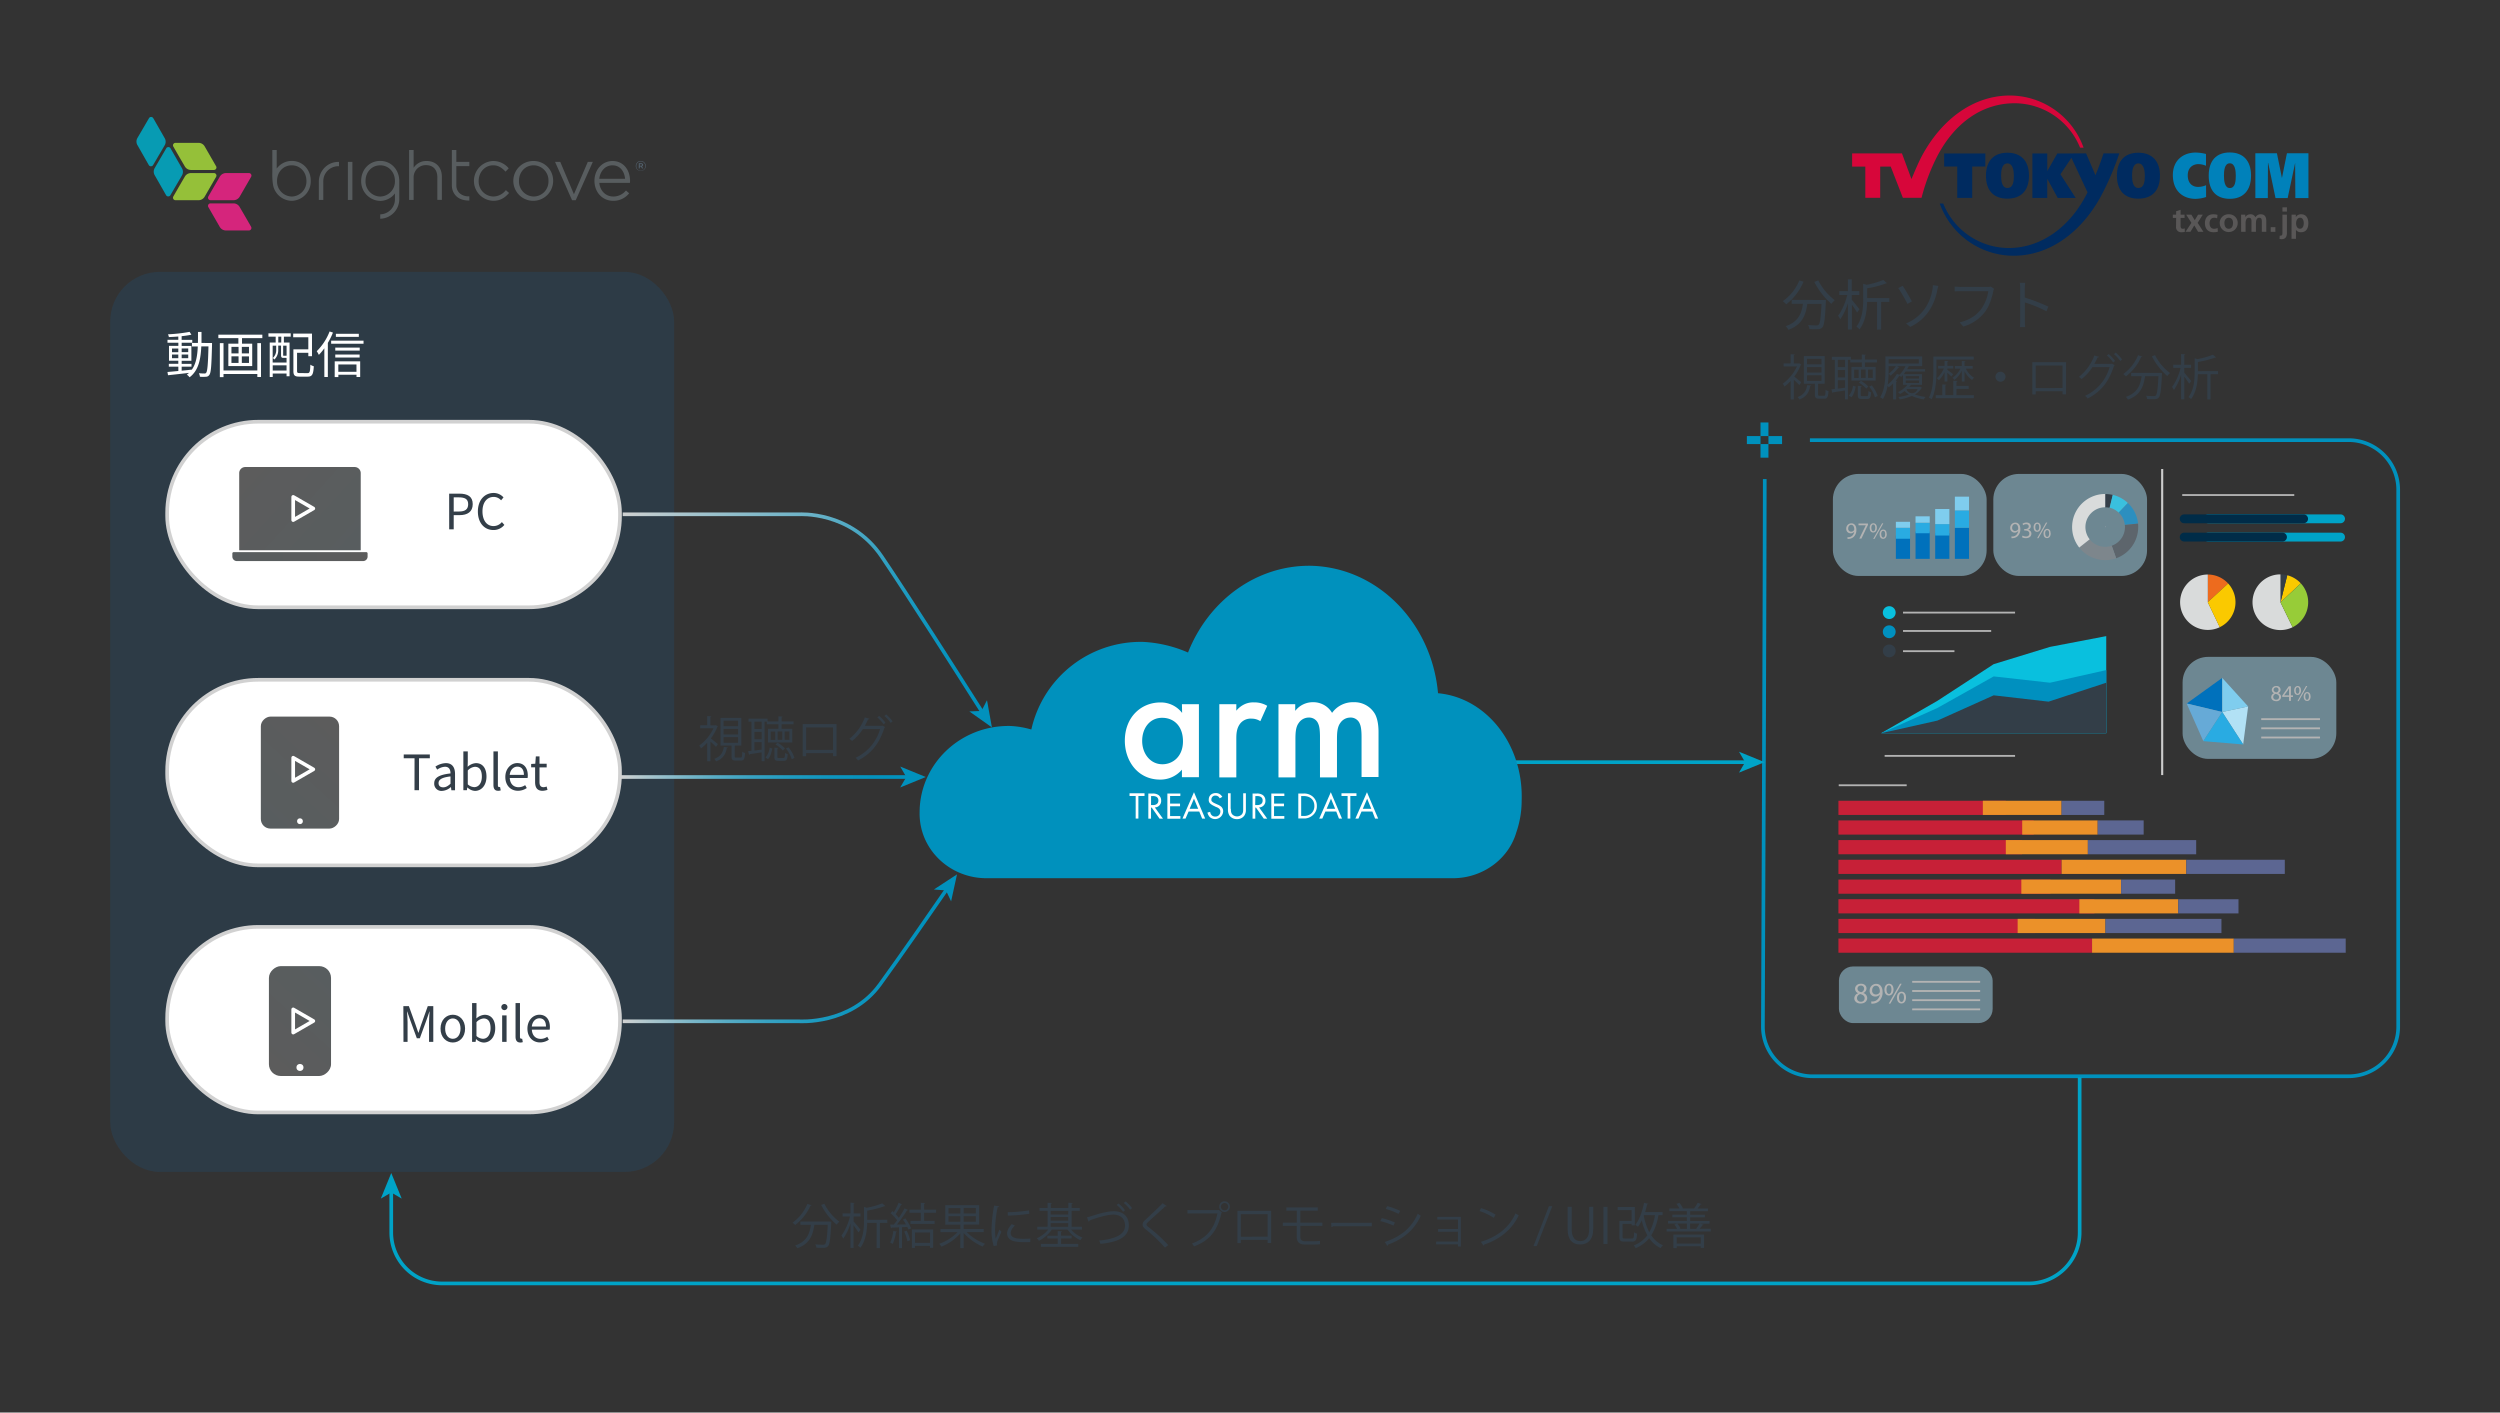 <?xml version="1.0" encoding="UTF-8"?>
<svg xmlns="http://www.w3.org/2000/svg" xmlns:xlink="http://www.w3.org/1999/xlink" id="レイヤー_1" data-name="レイヤー 1" viewBox="0 0 1361 769">
  <rect x="0" y="0" width="1361" height="769" fill="#333333" stroke="none"/>
  <defs>
    <style>.cls-1{fill:#2d3b46;}.cls-2,.cls-37{fill:#fff;}.cls-2{stroke:#d1d1d1;}.cls-2,.cls-40{stroke-linecap:round;stroke-linejoin:round;}.cls-2,.cls-3,.cls-40,.cls-41,.cls-43,.cls-45,.cls-47{stroke-width:2px;}.cls-3,.cls-40,.cls-41,.cls-43,.cls-45,.cls-47,.cls-48{fill:none;}.cls-3{stroke:#0091bd;stroke-miterlimit:8;}.cls-4{fill:#0091bd;fill-rule:evenodd;}.cls-5{fill:#333e48;}.cls-6{fill:#95c039;}.cls-7{fill:#d5257c;}.cls-8{fill:#079bb3;}.cls-9{fill:#585d5f;}.cls-10{fill:#53616e;}.cls-11{fill:#ccc;}.cls-12{fill:#a9ddf3;opacity:0.5;}.cls-13{fill:#0071bc;}.cls-14{fill:#29abe2;}.cls-15{fill:#7fcdee;}.cls-16{fill:#c72037;}.cls-17{fill:#eb9129;}.cls-18{fill:#5c6692;}.cls-19{fill:#09c0de;}.cls-20{fill:#0090bf;}.cls-21{fill:#b2e1f5;}.cls-22{fill:#66aad7;}.cls-23{fill:#b3b3b3;}.cls-24{fill:#00a3c7;}.cls-25{fill:#002c48;}.cls-26{fill:#fac900;}.cls-27{fill:#343e48;}.cls-28{fill:#d9dbdb;}.cls-29{fill:#97cc38;}.cls-30{fill:#ed6b1e;}.cls-31{fill:#3ac0de;}.cls-32{fill:#2c8fbf;}.cls-33{fill:#5d656c;}.cls-34{fill:#7d868c;}.cls-35{fill:url(#名称未設定グラデーション_9);}.cls-36{fill:url(#名称未設定グラデーション_9-2);}.cls-38{fill:url(#名称未設定グラデーション_9-3);}.cls-39{fill:url(#名称未設定グラデーション_9-4);}.cls-40{stroke:#fff;}.cls-41,.cls-43,.cls-45,.cls-47,.cls-48{stroke-miterlimit:10;}.cls-41{stroke:url(#名称未設定グラデーション_20);}.cls-42{fill:url(#名称未設定グラデーション_20-2);}.cls-43{stroke:url(#名称未設定グラデーション_20-3);}.cls-44{fill:url(#名称未設定グラデーション_20-4);}.cls-45{stroke:url(#名称未設定グラデーション_20-5);}.cls-46{fill:url(#名称未設定グラデーション_20-6);}.cls-47{stroke:#00a3c7;}.cls-48{stroke:#b3b3b3;}.cls-49{fill:#d7063a;}.cls-50{fill:#002b60;}.cls-51{fill:#0081ba;}.cls-52{fill:#595757;}</style>
    <linearGradient id="名称未設定グラデーション_9" x1="192.25" y1="304.13" x2="134.44" y2="251.63" gradientUnits="userSpaceOnUse">
      <stop offset="0" stop-color="#585d5f"></stop>
      <stop offset="1" stop-color="#5c5c5c"></stop>
    </linearGradient>
    <linearGradient id="名称未設定グラデーション_9-2" x1="-122.99" y1="63.95" x2="-174.41" y2="17.25" gradientTransform="translate(312 380)" xlink:href="#名称未設定グラデーション_9"></linearGradient>
    <linearGradient id="名称未設定グラデーション_9-3" x1="-812.89" y1="-139.98" x2="-858.57" y2="-181.46" gradientTransform="translate(999.03 716.58)" xlink:href="#名称未設定グラデーション_9"></linearGradient>
    <linearGradient id="名称未設定グラデーション_9-4" x1="126.49" y1="303.03" x2="200.11" y2="303.03" xlink:href="#名称未設定グラデーション_9"></linearGradient>
    <linearGradient id="名称未設定グラデーション_20" x1="388.87" y1="250.21" x2="489.8" y2="425.03" gradientUnits="userSpaceOnUse">
      <stop offset="0" stop-color="#d1d1d1"></stop>
      <stop offset="0.08" stop-color="#acc6cd"></stop>
      <stop offset="0.2" stop-color="#7eb8c9"></stop>
      <stop offset="0.31" stop-color="#58acc5"></stop>
      <stop offset="0.43" stop-color="#38a2c2"></stop>
      <stop offset="0.56" stop-color="#1f9bc0"></stop>
      <stop offset="0.69" stop-color="#0e95be"></stop>
      <stop offset="0.83" stop-color="#0392bd"></stop>
      <stop offset="1" stop-color="#0091bd"></stop>
    </linearGradient>
    <linearGradient id="名称未設定グラデーション_20-2" x1="438.57" y1="221.52" x2="539.5" y2="396.34" xlink:href="#名称未設定グラデーション_20"></linearGradient>
    <linearGradient id="名称未設定グラデーション_20-3" x1="338" y1="423" x2="504" y2="423" xlink:href="#名称未設定グラデーション_20"></linearGradient>
    <linearGradient id="名称未設定グラデーション_20-4" x1="338" y1="423" x2="504" y2="423" xlink:href="#名称未設定グラデーション_20"></linearGradient>
    <linearGradient id="名称未設定グラデーション_20-5" x1="339" y1="520.31" x2="521.83" y2="520.31" xlink:href="#名称未設定グラデーション_20"></linearGradient>
    <linearGradient id="名称未設定グラデーション_20-6" x1="339" y1="483.35" x2="521.83" y2="483.35" xlink:href="#名称未設定グラデーション_20"></linearGradient>
  </defs>
  <title>tv-tokyo-diagram</title>
  <rect class="cls-1" x="60" y="148" width="307" height="490" rx="27"></rect>
  <rect class="cls-2" x="91" y="229.58" width="246.52" height="101.03" rx="49.67"></rect>
  <rect class="cls-2" x="91" y="504.59" width="246.52" height="101.03" rx="49.67"></rect>
  <rect class="cls-2" x="91" y="370.08" width="246.52" height="101.03" rx="49.67"></rect>
  <path class="cls-3" d="M985.32,239.61h293.26a27,27,0,0,1,27,27V558.92a27,27,0,0,1-27,27H986.73a27,27,0,0,1-27-27.1c.23-55,1-253.34,1-298"></path>
  <path class="cls-4" d="M962.74,230h-4.32v7.41h4.32Zm7.42,7.41h-7.42v4.33h7.42Zm-11.74,0H951v4.33h7.42v7.41h4.32v-7.41h-4.32Z"></path>
  <path class="cls-5" d="M981.85,153.34a30.89,30.89,0,0,1-9.41,12.33,16,16,0,0,0-1.9-1.74,25.07,25.07,0,0,0,9-11.24Zm12.18,10s0,.78-.06,1.09c-.42,9.2-.87,12.65-1.89,13.79a3,3,0,0,1-2.31,1,43,43,0,0,1-4.71-.06,5.42,5.42,0,0,0-.75-2.22c2,.18,3.81.21,4.5.21s1-.06,1.26-.39c.78-.75,1.2-3.75,1.56-11.31h-7.74c-.77,5.91-2.69,11.34-10.31,14.1a8.59,8.59,0,0,0-1.45-2c7-2.34,8.7-7.11,9.39-12.15h-6.11v-2.16Zm-4.17-10.71a31.74,31.74,0,0,0,9,10.8,11.47,11.47,0,0,0-1.83,2,39.55,39.55,0,0,1-9.3-11.94Z"></path>
  <path class="cls-5" d="M1011,170.14c-.54-1-1.78-2.82-2.83-4.29v13.56H1006V165.1a32.69,32.69,0,0,1-4.17,8.76,14.42,14.42,0,0,0-1.17-2c2-2.49,4-7.17,5-11.27h-4.35v-2.11H1006v-6.42h2.09v6.42h4.12v2.11h-4.12v2.63c.94,1,3.58,4.32,4.2,5.13Zm17.54-5.76h-4.44v15.06h-2.22V164.38h-5.42c-.1,4.59-.85,10.56-4.15,14.94a6.66,6.66,0,0,0-1.68-1.47c3.37-4.44,3.7-10.47,3.7-14.93v-8.43l1.88.56a48.61,48.61,0,0,0,9.09-2.63l1.89,1.7a54.27,54.27,0,0,1-10.71,2.83v5.3h12.06Z"></path>
  <path class="cls-5" d="M1035.83,155.59c1.32,1.95,4,6.58,5,8.52l-2.41,1.35a76.38,76.38,0,0,0-5-8.63Zm12.41,11.88a24.76,24.76,0,0,0,3.75-9.77,13,13,0,0,0,.24-2.46l3,.42c-.24.77-.48,1.82-.6,2.36a30.78,30.78,0,0,1-4.11,10.71,25,25,0,0,1-10.61,9.24l-2.25-1.89A23.07,23.07,0,0,0,1048.24,167.47Z"></path>
  <path class="cls-5" d="M1085.56,157.21a6.33,6.33,0,0,0-.45,1.5c-.66,3.15-2.1,8-4.47,11.07a22.9,22.9,0,0,1-11.81,8l-2-2.25c5.81-1.47,9.17-4,11.69-7.23a22.45,22.45,0,0,0,3.93-9.78h-15.33c-1.2,0-2.21.06-3,.1V156c.84.09,2,.19,3,.19h15.06a5.79,5.79,0,0,0,1.59-.16Z"></path>
  <path class="cls-5" d="M1114.12,169.45a78.22,78.22,0,0,0-11.79-4.83l0,9.9a35.38,35.38,0,0,0,.17,3.54h-2.87a33,33,0,0,0,.17-3.54V157.06a17.79,17.79,0,0,0-.24-3.11h2.94c-.08.93-.21,2.22-.21,3.11V162a96.12,96.12,0,0,1,12.81,4.94Z"></path>
  <path class="cls-5" d="M390.88,395.45a.54.54,0,0,1-.35.24A27.15,27.15,0,0,1,387,402c1.08.83,3.21,2.6,3.79,3.08l-1,1.54c-.61-.67-1.9-1.91-3-2.89v10.71H385v-10.1a26,26,0,0,1-3.39,3.1,6,6,0,0,0-.93-1.56,24.75,24.75,0,0,0,7.74-9.42h-7.24v-1.64H385v-5l2.25.13c0,.19-.18.32-.53.37v4.54h2.63l.32-.08Zm5.35,11.45c-.05.19-.24.3-.53.32-.58,3-1.8,5.7-5.83,7.27a5.22,5.22,0,0,0-1.06-1.36c3.6-1.24,4.8-3.6,5.25-6.47Zm3.74,4.78c0,.63.13.77.85.77h2.39c.66,0,.79-.43.87-3.24a4.21,4.21,0,0,0,1.54.72c-.19,3.31-.66,4.11-2.23,4.11h-2.81c-1.88,0-2.33-.53-2.33-2.36V405.9h-6V390.83h11.32V405.9h-3.34a1,1,0,0,1-.24.05Zm-6.05-19.34v3h7.88v-3Zm0,4.49v3h7.88v-3Zm0,4.45v3.1h7.88v-3.1Z"></path>
  <path class="cls-5" d="M417.45,392.87h-1.22v21.54h-1.59v-4.83l-6.48,1a.45.45,0,0,1-.34.37l-.58-2,1.88-.21V392.87h-1.64v-1.61h10.39v1.48h5.91V390l2.23.13c0,.19-.16.32-.5.37v2.23H432v1.57h-6.52v2.46h5.83v7.45H418.08v-7.45h5.7v-2.46h-6.33Zm-2.81,4v-4h-3.93v4Zm0,5.57v-4h-3.93v4ZM410.71,404v4.61c1.25-.15,2.57-.34,3.93-.53V404Zm9.71,3.47c-.37,2.07-1,4.41-2.31,5.78l-1.38-.84A10.26,10.26,0,0,0,419,407Zm1.61-4.66v-4.54h-2.44v4.54ZM423.2,412c0,.59.13.66.88.66h2.44c.63,0,.77-.29.85-2.75a4.41,4.41,0,0,0,1.45.63c-.16,3-.61,3.66-2.12,3.66h-2.84c-1.83,0-2.28-.45-2.28-2.17v-5l2.13.13c0,.19-.16.32-.51.37Zm3-3.42a16.07,16.07,0,0,0-4-3.26l1.11-1a16.77,16.77,0,0,1,4,3.13Zm-.34-5.83v-4.54h-2.52v4.54Zm1.3-4.54v4.54h2.6v-4.54ZM431,413.32a16.72,16.72,0,0,0-3.13-5.83l1.37-.64a16.05,16.05,0,0,1,3.24,5.76Z"></path>
  <path class="cls-5" d="M455.4,394.17v17.51h-1.91V410H438.87v1.72H437V394.17Zm-1.91,14.06V396H438.87v12.28Z"></path>
  <path class="cls-5" d="M481.86,395.82a1.52,1.52,0,0,1-.4.4C478.65,405,474.3,410.3,467.12,414a6.58,6.58,0,0,0-1.36-1.46,24.56,24.56,0,0,0,13.34-15.62h-9.36a26.54,26.54,0,0,1-5.86,6.47,8.19,8.19,0,0,0-1.48-1.19,26.47,26.47,0,0,0,8.4-11.62l2.49.69c-.07.27-.39.37-.74.34a38.67,38.67,0,0,1-1.75,3.53H480l.32-.16Zm-3.29-6.1a19.92,19.92,0,0,1,3.48,3.76l-1,.85a18.61,18.61,0,0,0-3.42-3.76Zm3.85-.77a19.58,19.58,0,0,1,3.47,3.76l-1,.83a18.67,18.67,0,0,0-3.42-3.74Z"></path>
  <path class="cls-5" d="M980.69,198.45a.54.54,0,0,1-.35.24,26.8,26.8,0,0,1-3.55,6.33c1.09.83,3.21,2.6,3.79,3.08l-1,1.54c-.61-.66-1.91-1.91-3-2.89v10.71h-1.73v-10.1a26,26,0,0,1-3.39,3.1,6,6,0,0,0-.93-1.56,24.66,24.66,0,0,0,7.74-9.42H971v-1.64h3.81v-5l2.26.13c0,.19-.19.32-.53.37v4.54h2.62l.32-.08ZM986,209.9c0,.19-.23.29-.53.32-.58,3-1.8,5.7-5.83,7.27a4.83,4.83,0,0,0-1.06-1.35c3.61-1.25,4.8-3.61,5.25-6.48Zm3.74,4.78c0,.63.14.77.85.77H993c.66,0,.8-.43.87-3.24a4.29,4.29,0,0,0,1.54.72c-.18,3.31-.66,4.11-2.22,4.11h-2.82c-1.88,0-2.33-.53-2.33-2.36V208.9h-6V193.83h11.32V208.9H990a1,1,0,0,1-.24,0Zm-6-19.34v3h7.87v-3Zm0,4.49v3h7.87v-3Zm0,4.45v3.1h7.87v-3.1Z"></path>
  <path class="cls-5" d="M1007.26,195.87H1006v21.54h-1.59v-4.83l-6.47,1a.47.47,0,0,1-.35.37l-.58-2,1.88-.21V195.87h-1.64v-1.61h10.39v1.48h5.92V193l2.23.13c0,.19-.16.32-.51.37v2.23h6.53v1.57h-6.53v2.46h5.84v7.45H1007.9v-7.45h5.7v-2.46h-6.34Zm-2.81,4v-4h-3.93v4Zm0,5.57v-4h-3.93v4Zm-3.93,1.54v4.61c1.25-.15,2.58-.34,3.93-.53V207Zm9.71,3.47c-.37,2.07-1,4.41-2.31,5.78l-1.38-.84a10.26,10.26,0,0,0,2.23-5.39Zm1.62-4.66v-4.54h-2.44v4.54ZM1013,215c0,.58.14.66.88.66h2.44c.64,0,.77-.29.85-2.75a4.46,4.46,0,0,0,1.46.63c-.16,3-.61,3.66-2.13,3.66h-2.83c-1.83,0-2.28-.45-2.28-2.17v-5l2.12.13c0,.19-.16.32-.51.37Zm3-3.42a16.13,16.13,0,0,0-4-3.26l1.11-1a16.58,16.58,0,0,1,4,3.13Zm-.35-5.83v-4.54h-2.52v4.54Zm1.3-4.54v4.54h2.6v-4.54Zm3.77,15.09a16.56,16.56,0,0,0-3.13-5.83l1.38-.64a16.22,16.22,0,0,1,3.23,5.75Z"></path>
  <path class="cls-5" d="M1045.31,210.57l1,.47a.65.65,0,0,1-.21.27,10.26,10.26,0,0,1-3.69,3.42,25.38,25.38,0,0,0,5.89,1.35,5.87,5.87,0,0,0-1,1.36,25,25,0,0,1-6.5-1.89,26.81,26.81,0,0,1-6.55,1.89,5.78,5.78,0,0,0-.77-1.3,27.59,27.59,0,0,0,5.75-1.38,12.08,12.08,0,0,1-2.38-1.89,15.09,15.09,0,0,1-2.49,1.62,7.16,7.16,0,0,0-1.07-1,16.44,16.44,0,0,0,5.12-4H1036V204.2c-.35.37-.66.72-1,1a8.07,8.07,0,0,0-1-.72,19.84,19.84,0,0,1-2,2.73l.75.27a.6.6,0,0,1-.51.34v9.6h-1.64v-8.67a25.35,25.35,0,0,1-2.36,2.12c-.16-.21-.42-.56-.66-.85a20.74,20.74,0,0,1-2.52,7.22,6.32,6.32,0,0,0-1.54-.93c2.65-4.25,2.89-10.16,2.89-14.46v-7.82h20v5.28h-8l1,.34a.54.54,0,0,1-.56.22c-.18.37-.39.76-.61,1.14H1048v1.27h-10.61c-.32.48-.69,1-1,1.4h9.94v5.81h-6c-.29.37-.58.74-.93,1.12H1045Zm-17.15-8.68a47.15,47.15,0,0,1-.51,7.48,19.64,19.64,0,0,0,5-5.83l1.41.5a17.44,17.44,0,0,0,3.31-4.69h-4.9l1.59.56a.5.5,0,0,1-.56.21,24.48,24.48,0,0,1-4.27,4.4,8.12,8.12,0,0,0-1-1.09,17.86,17.86,0,0,0,3.9-4.08h-3.95Zm16.44-6.33h-16.44v2.33h16.44Zm-7.11,9.2v1.35h7.24v-1.35Zm0,2.36v1.38h7.24v-1.38Zm.72,4.69-.27.24a3.18,3.18,0,0,0,6-.24Z"></path>
  <path class="cls-5" d="M1054.2,195.77v6.28c0,4.43-.32,10.88-2.63,15.33a6.56,6.56,0,0,0-1.48-.9c2.22-4.24,2.41-10.18,2.41-14.45v-7.91h22v1.65Zm10.9,15.94v3.42h9.46v1.64h-20.73v-1.64h3.55v-5.86l2.2.16c0,.18-.18.31-.53.34v5.36h4.32v-7.85l2.26.13c0,.19-.19.32-.53.37v2.34h6.65v1.59Zm-4.94-4h-1.53v-5.11a14.53,14.53,0,0,1-3.16,4.43,7,7,0,0,0-1.06-1.12,14.54,14.54,0,0,0,3.79-5.28h-3.1v-1.45h3.53v-2.71l2,.13c0,.19-.16.32-.48.35v2.23h3.19v1.45h-3.19v.72c.75.53,2.66,2,3.13,2.41l-1,1.22c-.43-.47-1.38-1.38-2.18-2.09Zm9.34,0H1068v-5.86a15.87,15.87,0,0,1-4,5,6.86,6.86,0,0,0-1.06-1.16,13.79,13.79,0,0,0,4.33-5h-3v-1.45H1068v-2.71l2,.13c0,.19-.16.32-.5.35v2.23h4.43v1.45h-3.72a11.17,11.17,0,0,0,4.49,4.94,5.58,5.58,0,0,0-1.09,1.24,12.54,12.54,0,0,1-4.11-4.82Z"></path>
  <path class="cls-5" d="M1091.8,205.1a2.73,2.73,0,1,1-2.73-2.73A2.73,2.73,0,0,1,1091.8,205.1Z"></path>
  <path class="cls-5" d="M1124.76,197.17v17.51h-1.91V213h-14.61v1.72h-1.85V197.17Zm-1.91,14.06V199h-14.61v12.28Z"></path>
  <path class="cls-5" d="M1151.23,198.82a1.52,1.52,0,0,1-.4.4c-2.81,8.77-7.16,14.08-14.35,17.74a6.3,6.3,0,0,0-1.35-1.46,24.56,24.56,0,0,0,13.34-15.62h-9.36a26.54,26.54,0,0,1-5.86,6.47,8.28,8.28,0,0,0-1.49-1.19,26.41,26.41,0,0,0,8.41-11.62l2.49.69c-.08.27-.39.37-.74.34a38.67,38.67,0,0,1-1.75,3.53h9.23l.32-.16Zm-3.29-6.1a19.92,19.92,0,0,1,3.48,3.76l-1,.85a18.61,18.61,0,0,0-3.42-3.76Zm3.85-.77a19.34,19.34,0,0,1,3.47,3.77l-1,.82a19,19,0,0,0-3.42-3.74Z"></path>
  <path class="cls-5" d="M1166.26,194.15c-.1.19-.29.27-.63.24a26.37,26.37,0,0,1-8.3,10.5,11.79,11.79,0,0,0-1.41-1.27,23.75,23.75,0,0,0,8.06-10.24Zm9.29,8.86.42,0,1,.11c0,.18,0,.42,0,.63-.42,8.57-.82,11.65-1.75,12.65-.74.85-1.54.93-3.15.93-.91,0-2,0-3.19-.1a4,4,0,0,0-.58-1.78c1.8.16,3.53.18,4.16.18s.88,0,1.14-.34c.69-.69,1.12-3.45,1.46-10.5h-7.29c-.72,5.09-2.2,10.24-9.31,12.78a6,6,0,0,0-1.14-1.51c6.42-2.15,7.93-6.6,8.57-11.27h-5.7V203Zm-2.34-9.68a27.81,27.81,0,0,0,8.17,9.78,8.32,8.32,0,0,0-1.48,1.6,34.87,34.87,0,0,1-8.38-10.69Z"></path>
  <path class="cls-5" d="M1189.12,202.93c.91,1,3.27,3.82,3.8,4.53l-1.14,1.46c-.51-.87-1.68-2.6-2.66-3.92v12.38h-1.72V204a29.33,29.33,0,0,1-3.93,8.3,8.76,8.76,0,0,0-1-1.61,29.46,29.46,0,0,0,4.64-10.43h-4v-1.69h4.27v-5.84l2.23.16c0,.19-.16.29-.51.35v5.33h3.74v1.69h-3.74Zm18.38-.9v1.69h-4.08v13.72h-1.75V203.72h-5.15c-.1,4.17-.74,9.58-3.74,13.61a4.1,4.1,0,0,0-1.35-1.19c3-4,3.34-9.47,3.34-13.56v-7.53l1.54.45a43,43,0,0,0,8.41-2.41l1.67,1.48c-.11.11-.16.11-.53.11a57.47,57.47,0,0,1-9.34,2.39v5Z"></path>
  <path class="cls-6" d="M117.83,95.59a1.4,1.4,0,0,1-.18.67l-2.88,5-3.36,5.82a3.84,3.84,0,0,1-3.32,1.91H95.54a1.36,1.36,0,0,1-1.36-1.36,1.34,1.34,0,0,1,.18-.67l3.28-5.7,3-5.14a3.85,3.85,0,0,1,3.33-1.9h12.55A1.36,1.36,0,0,1,117.83,95.59Zm0-4.43a1.33,1.33,0,0,0-.18-.66l-2.88-5-3.36-5.83a3.84,3.84,0,0,0-3.32-1.9H95.54a1.36,1.36,0,0,0-1.36,1.36,1.33,1.33,0,0,0,.18.66l3.28,5.71,3,5.13a3.85,3.85,0,0,0,3.33,1.9h12.55A1.36,1.36,0,0,0,117.83,91.16Z"></path>
  <path class="cls-7" d="M136.89,95.59a1.4,1.4,0,0,1-.18.67l-2.88,5-3.36,5.82a3.86,3.86,0,0,1-3.32,1.91H114.6a1.36,1.36,0,0,1-1.36-1.36,1.34,1.34,0,0,1,.18-.67l3.28-5.7,3-5.14a3.85,3.85,0,0,1,3.33-1.9h12.55A1.36,1.36,0,0,1,136.89,95.59Zm-23.65,16.47a1.37,1.37,0,0,0,.18.67l2.88,5,3.35,5.82a3.86,3.86,0,0,0,3.33,1.91h12.55a1.36,1.36,0,0,0,1.18-2l-3.28-5.7-3-5.14a3.87,3.87,0,0,0-3.32-1.9H114.6A1.36,1.36,0,0,0,113.24,112.06Z"></path>
  <path class="cls-8" d="M92.84,80.75l6.24,10.89a3.85,3.85,0,0,1,0,3.83l-3,5.12-3.32,5.68a1.22,1.22,0,0,1-.49.49,1.36,1.36,0,0,1-1.86-.51L84.2,95.36a3.85,3.85,0,0,1,0-3.83l3.39-5.8,2.92-5a1.25,1.25,0,0,1,.48-.49A1.36,1.36,0,0,1,92.84,80.75ZM81.59,63.85a1.46,1.46,0,0,0-.49.5l-2.91,5L74.8,75.14a3.87,3.87,0,0,0,0,3.83L81,89.86a1.36,1.36,0,0,0,2.35,0l3.32-5.67,3-5.12a3.85,3.85,0,0,0,0-3.83L83.45,64.36A1.37,1.37,0,0,0,81.59,63.85Z"></path>
  <path class="cls-9" d="M207,87.6c-5.92,0-10.38,4.68-10.38,10.89A10.66,10.66,0,0,0,207,109.38a10.29,10.29,0,0,0,8-4.07v2.88a8.2,8.2,0,0,1-8,8.5v2.39a10.65,10.65,0,0,0,10.37-10.89v-9.7C217.32,92.28,212.86,87.6,207,87.6ZM207,107a8.2,8.2,0,0,1-8-8.5c0-4.95,3.52-8.5,8-8.5s8,3.55,8,8.5A8.2,8.2,0,0,1,207,107Z"></path>
  <path class="cls-9" d="M158.82,87.6a10.19,10.19,0,0,0-8.18,4.17V81.66h-2.39V94.07a35.7,35.7,0,0,0,.34,6.26h0a10.55,10.55,0,0,0,10.22,9,10.65,10.65,0,0,0,10.37-10.89C169.19,92.28,164.73,87.6,158.82,87.6Zm0,19.39a8.21,8.21,0,0,1-8-8.5c0-4.95,3.53-8.5,8-8.5s8,3.55,8,8.5A8.21,8.21,0,0,1,158.82,107Z"></path>
  <rect class="cls-9" x="189.38" y="88.13" width="2.46" height="20.72"></rect>
  <path class="cls-9" d="M275.4,103.51l-.17.19a8.74,8.74,0,0,1-6.59,3.28,8.19,8.19,0,0,1-8.05-8.49c0-4.8,3.47-8.5,7.89-8.5,3,0,4.9,1.56,6.55,3.25l.19.19,1.74-1.8-.17-.18a10.93,10.93,0,0,0-8.27-3.8,10.84,10.84,0,0,0,0,21.67c3.35,0,6-1.26,8.44-4.09l.17-.19Z"></path>
  <path class="cls-9" d="M290.53,87.65a10.84,10.84,0,1,0,10.6,10.84,10.64,10.64,0,0,0-10.6-10.84m0,19.33a8.19,8.19,0,0,1-8-8.49c0-4.88,3.43-8.5,8-8.5a8.2,8.2,0,0,1,8.05,8.5v.08a8.11,8.11,0,0,1-8,8.41"></path>
  <path class="cls-9" d="M320,88.12l-7.55,17.63C312,104.69,305,88.12,305,88.12h-2.83L311.43,109h2l9.31-20.89Z"></path>
  <path class="cls-9" d="M343,98.57c0-6.46-3.92-10.92-9.53-10.92s-9.85,4.74-9.85,10.8c0,6.23,4.37,10.87,10.16,10.87a10.79,10.79,0,0,0,8.55-3.88l.18-.2-1.73-1.53-.18.18a8.73,8.73,0,0,1-6.74,3.09c-4.1,0-7.16-3.06-7.6-7.44h16.68ZM333.36,90c4.66,0,6.62,3.88,6.94,7.33H326.25c.46-4.25,3.39-7.33,7.11-7.33"></path>
  <path class="cls-9" d="M232.18,87.65a8.06,8.06,0,0,0-7,3.71V81.67h-2.46v27.18h2.46V96.9a6.63,6.63,0,0,1,6.76-7c3.85,0,6.15,2.48,6.15,6.63v12.27h2.46V96.23c0-5.21-3.27-8.58-8.34-8.58"></path>
  <path class="cls-9" d="M184.26,88.14a10.45,10.45,0,0,0-8.69,4.51,11,11,0,0,0-2,6.33v9.87H176V98.9a8.19,8.19,0,0,1,8.13-8.42h.42V88.14Z"></path>
  <path class="cls-9" d="M255.51,109.18v-2.3a7.25,7.25,0,0,1-5.45-1.84,6,6,0,0,1-1.64-4.05V90.43h7.09V88.12h-7.09V81.67H246S246,99,246,101a8.1,8.1,0,0,0,2,5.37C249.7,108.28,252.17,109.18,255.51,109.18Z"></path>
  <path class="cls-10" d="M346.13,90.35v0a2.72,2.72,0,0,1,5.44,0h0a2.72,2.72,0,0,1-2.73,2.72A2.69,2.69,0,0,1,346.13,90.35Zm5.15,0h0a2.4,2.4,0,0,0-2.42-2.44,2.43,2.43,0,0,0-2.45,2.45v0a2.44,2.44,0,1,0,4.87,0Zm-3.53-1.5H349a1.14,1.14,0,0,1,.86.31.75.75,0,0,1,.24.59v0a.84.84,0,0,1-.66.85l.76,1.08h-.64l-.69-1h-.6v1h-.54ZM349,90.22c.35,0,.56-.17.56-.44v0c0-.28-.21-.44-.56-.44h-.71v.9Z"></path>
  <rect class="cls-11" x="1176.52" y="255.33" width="1.15" height="166.62"></rect>
  <rect class="cls-12" x="997.83" y="258.01" width="83.69" height="55.54" rx="13.91"></rect>
  <rect class="cls-12" x="1001.11" y="526.14" width="83.69" height="30.83" rx="7.72"></rect>
  <rect class="cls-12" x="1085.16" y="258.01" width="83.69" height="55.54" rx="13.91"></rect>
  <rect class="cls-12" x="1188.2" y="357.6" width="83.69" height="55.54" rx="13.91"></rect>
  <rect class="cls-13" x="1032.11" y="291.54" width="7.72" height="12.7"></rect>
  <rect class="cls-14" x="1032.11" y="287.31" width="7.72" height="5.98"></rect>
  <rect class="cls-15" x="1032.11" y="284.07" width="7.72" height="3.24"></rect>
  <rect class="cls-13" x="1042.82" y="289.43" width="7.72" height="14.81"></rect>
  <rect class="cls-14" x="1042.82" y="284.57" width="7.72" height="5.73"></rect>
  <rect class="cls-15" x="1042.82" y="281.09" width="7.72" height="3.49"></rect>
  <rect class="cls-13" x="1053.52" y="290.31" width="7.72" height="13.93"></rect>
  <rect class="cls-14" x="1053.52" y="285.32" width="7.72" height="6.22"></rect>
  <rect class="cls-15" x="1053.52" y="277.1" width="7.72" height="8.22"></rect>
  <rect class="cls-13" x="1064.23" y="287.31" width="7.72" height="16.93"></rect>
  <rect class="cls-14" x="1064.23" y="277.85" width="7.72" height="9.46"></rect>
  <rect class="cls-15" x="1064.23" y="270.38" width="7.72" height="7.47"></rect>
  <rect class="cls-16" x="1042.54" y="394.23" width="7.72" height="91.12" transform="translate(1486.19 -606.61) rotate(90)"></rect>
  <rect class="cls-17" x="1097.04" y="418.35" width="7.72" height="42.88" transform="translate(1540.69 -661.11) rotate(90)"></rect>
  <rect class="cls-18" x="1130.1" y="428.18" width="7.72" height="23.23" transform="translate(1573.74 -694.16) rotate(90)"></rect>
  <rect class="cls-16" x="1050.14" y="397.34" width="7.72" height="106.31" transform="translate(1504.49 -603.5) rotate(90)"></rect>
  <rect class="cls-17" x="1117.59" y="429.95" width="7.72" height="41.1" transform="translate(1571.94 -670.95) rotate(90)"></rect>
  <rect class="cls-18" x="1150.64" y="437.99" width="7.72" height="25.01" transform="translate(1605 -704.01) rotate(90)"></rect>
  <rect class="cls-16" x="1046.97" y="411.21" width="7.72" height="99.98" transform="translate(1512.03 -589.63) rotate(90)"></rect>
  <rect class="cls-17" x="1110.44" y="438.87" width="7.72" height="44.67" transform="translate(1575.5 -653.1) rotate(90)"></rect>
  <rect class="cls-18" x="1162.26" y="431.72" width="7.72" height="58.96" transform="translate(1627.32 -704.91) rotate(90)"></rect>
  <rect class="cls-16" x="1057.73" y="411.16" width="7.72" height="121.5" transform="translate(1533.5 -589.68) rotate(90)"></rect>
  <rect class="cls-17" x="1152.43" y="437.96" width="7.72" height="67.9" transform="translate(1628.2 -684.38) rotate(90)"></rect>
  <rect class="cls-18" x="1213.18" y="445.11" width="7.72" height="53.6" transform="translate(1688.95 -745.13) rotate(90)"></rect>
  <rect class="cls-16" x="1054.69" y="424.98" width="7.72" height="115.42" transform="translate(1541.24 -575.86) rotate(90)"></rect>
  <rect class="cls-17" x="1123.71" y="455.53" width="7.72" height="54.31" transform="translate(1610.26 -644.88) rotate(90)"></rect>
  <rect class="cls-18" x="1165.58" y="467.98" width="7.72" height="29.42" transform="translate(1652.13 -686.75) rotate(90)"></rect>
  <rect class="cls-16" x="1066.65" y="423.73" width="7.72" height="139.34" transform="translate(1563.91 -577.12) rotate(90)"></rect>
  <rect class="cls-17" x="1155.06" y="466.46" width="7.72" height="53.86" transform="translate(1652.32 -665.52) rotate(90)"></rect>
  <rect class="cls-18" x="1198.39" y="477" width="7.72" height="32.79" transform="translate(1695.64 -708.85) rotate(90)"></rect>
  <rect class="cls-16" x="1050.5" y="450.58" width="7.72" height="107.05" transform="translate(1558.47 -550.26) rotate(90)"></rect>
  <rect class="cls-17" x="1118.45" y="480.19" width="7.72" height="47.82" transform="translate(1626.42 -618.21) rotate(90)"></rect>
  <rect class="cls-18" x="1173.93" y="472.54" width="7.72" height="63.13" transform="translate(1681.89 -673.69) rotate(90)"></rect>
  <rect class="cls-16" x="1066.02" y="445.77" width="7.72" height="138.08" transform="translate(1584.69 -555.07) rotate(90)"></rect>
  <rect class="cls-17" x="1173.64" y="476.23" width="7.72" height="77.16" transform="translate(1692.31 -662.69) rotate(90)"></rect>
  <rect class="cls-18" x="1242.68" y="484.35" width="7.72" height="60.92" transform="translate(1761.35 -731.73) rotate(90)"></rect>
  <polygon class="cls-19" points="1024.07 399.16 1054.71 381.54 1085.35 361.57 1116 352.17 1146.64 346.3 1146.64 399.16 1024.07 399.16"></polygon>
  <polygon class="cls-20" points="1024.07 399.16 1054.71 385.42 1085.35 368.24 1116 371.67 1146.64 364.8 1146.64 399.16 1024.07 399.16"></polygon>
  <polygon class="cls-5" points="1024.07 399.16 1054.71 392.29 1085.35 378.54 1115.23 381.98 1146.64 371.67 1146.64 399.16 1024.07 399.16"></polygon>
  <polygon class="cls-13" points="1209.71 369.09 1209.71 387.65 1190.38 383.02 1209.71 369.09"></polygon>
  <polygon class="cls-13" points="1195.96 382.15 1195.92 382.16 1195.95 382.18 1195.96 382.15"></polygon>
  <polygon class="cls-21" points="1223.89 384.6 1223.86 384.58 1209.78 387.6 1221.18 405.25 1223.89 384.6"></polygon>
  <polygon class="cls-22" points="1190.45 382.97 1190.41 383 1199.49 403.47 1199.49 403.47 1209.78 387.6 1190.45 382.97"></polygon>
  <polygon class="cls-14" points="1223.9 384.61 1223.89 384.6 1221.18 405.25 1209.78 387.6 1199.49 403.47 1221.17 405.29 1223.9 384.61"></polygon>
  <polygon class="cls-15" points="1209.78 387.6 1223.86 384.58 1209.78 369.04 1209.78 369.04 1209.78 369.11 1209.78 387.6"></polygon>
  <path class="cls-23" d="M1009.49,543.52a3,3,0,0,1,2.07-2.8v-.05a2.58,2.58,0,0,1-1.66-2.35c0-1.65,1.4-2.78,3.23-2.78,2,0,3,1.27,3,2.58a2.66,2.66,0,0,1-1.73,2.44v.05a2.89,2.89,0,0,1,2.11,2.7c0,1.82-1.56,3-3.55,3C1010.81,546.35,1009.49,545.05,1009.49,543.52Zm5.63-.06c0-1.27-.89-1.88-2.3-2.29a2.28,2.28,0,0,0-1.88,2.16,1.93,1.93,0,0,0,2.09,2A1.89,1.89,0,0,0,1015.12,543.46Zm-3.89-5.23c0,1,.78,1.61,2,1.93a2.06,2.06,0,0,0,1.59-1.9,1.62,1.62,0,0,0-1.77-1.71A1.66,1.66,0,0,0,1011.23,538.23Z"></path>
  <path class="cls-23" d="M1018.69,545.18a5.93,5.93,0,0,0,1.14,0,3.93,3.93,0,0,0,2.19-1,4.6,4.6,0,0,0,1.38-2.79h0a3.08,3.08,0,0,1-2.47,1.13,3,3,0,0,1-3.09-3.2,3.59,3.59,0,0,1,3.58-3.72c2.14,0,3.46,1.74,3.46,4.41a6.62,6.62,0,0,1-1.81,4.91,5.2,5.2,0,0,1-3,1.4,7.07,7.07,0,0,1-1.3.08Zm.51-6a2,2,0,0,0,2,2.22,2.33,2.33,0,0,0,2.06-1.09,1,1,0,0,0,.12-.52c0-1.78-.66-3.15-2.14-3.15C1020.06,536.62,1019.2,537.68,1019.2,539.16Z"></path>
  <path class="cls-23" d="M1030.84,538.66c0,2.21-1.16,3.3-2.51,3.3s-2.43-1-2.45-3.15,1.14-3.27,2.53-3.27S1030.84,536.67,1030.84,538.66Zm-3.83.1c0,1.33.46,2.35,1.35,2.35s1.35-1,1.35-2.38-.37-2.34-1.35-2.34S1027,537.44,1027,538.76Zm1.22,7.59,6.15-10.81h.9l-6.15,10.81Zm9.41-3.36c0,2.21-1.16,3.3-2.49,3.3s-2.43-1-2.45-3.14,1.15-3.28,2.53-3.28S1037.64,541,1037.64,543Zm-3.83.1c0,1.33.5,2.35,1.37,2.35s1.35-1,1.35-2.38-.37-2.34-1.35-2.34S1033.81,541.77,1033.81,543.09Z"></path>
  <path class="cls-23" d="M1005.75,292.44a4.87,4.87,0,0,0,.89,0,3.12,3.12,0,0,0,1.72-.8,3.55,3.55,0,0,0,1.09-2.18h0a2.41,2.41,0,0,1-1.93.88,2.38,2.38,0,0,1-2.43-2.52,2.82,2.82,0,0,1,2.81-2.92c1.68,0,2.71,1.37,2.71,3.47a5.16,5.16,0,0,1-1.41,3.85,4.11,4.11,0,0,1-2.39,1.1,4.92,4.92,0,0,1-1,.07Zm.4-4.73a1.58,1.58,0,0,0,1.58,1.74,1.82,1.82,0,0,0,1.62-.86.74.74,0,0,0,.1-.4c0-1.4-.52-2.48-1.68-2.48C1006.82,285.71,1006.15,286.55,1006.15,287.71Z"></path>
  <path class="cls-23" d="M1016.92,285v.74l-3.58,7.48h-1.15l3.57-7.27v0h-4V285Z"></path>
  <path class="cls-23" d="M1021.77,287.32c0,1.73-.91,2.59-2,2.59s-1.91-.82-1.92-2.48.9-2.57,2-2.57S1021.77,285.75,1021.77,287.32Zm-3,.07c0,1.05.37,1.85,1.07,1.85s1.06-.79,1.06-1.87-.29-1.84-1.06-1.84S1018.76,286.36,1018.76,287.39Zm1,6,4.83-8.5h.7l-4.83,8.5Zm7.39-2.64c0,1.73-.91,2.59-2,2.59s-1.91-.82-1.92-2.47.9-2.58,2-2.58S1027.12,289.15,1027.12,290.72Zm-3,.07c0,1,.39,1.85,1.08,1.85s1.06-.78,1.06-1.87-.29-1.84-1.06-1.84S1024.11,289.76,1024.11,290.79Z"></path>
  <path class="cls-23" d="M1095,292.05a4.83,4.83,0,0,0,.9,0,3.12,3.12,0,0,0,1.72-.8,3.6,3.6,0,0,0,1.09-2.19h0a2.46,2.46,0,0,1-4.36-1.63,2.82,2.82,0,0,1,2.81-2.92c1.68,0,2.71,1.37,2.71,3.47a5.18,5.18,0,0,1-1.41,3.85,4.11,4.11,0,0,1-2.39,1.1,4.91,4.91,0,0,1-1,.06Zm.41-4.72a1.58,1.58,0,0,0,1.58,1.74,1.86,1.86,0,0,0,1.62-.86.76.76,0,0,0,.1-.4c0-1.41-.52-2.48-1.68-2.48C1096.07,285.33,1095.4,286.16,1095.4,287.33Z"></path>
  <path class="cls-23" d="M1101.1,291.56a3.76,3.76,0,0,0,1.82.52c1.43,0,1.87-.91,1.86-1.59,0-1.15-1-1.65-2.13-1.65H1102V288h.62c.81,0,1.84-.42,1.84-1.39,0-.66-.42-1.24-1.44-1.24a3.07,3.07,0,0,0-1.65.54l-.29-.81a4,4,0,0,1,2.15-.63c1.62,0,2.35,1,2.35,2a2,2,0,0,1-1.51,1.93v0a2.14,2.14,0,0,1,1.83,2.11c0,1.32-1,2.47-3,2.47a4.1,4.1,0,0,1-2.13-.56Z"></path>
  <path class="cls-23" d="M1111,286.93c0,1.74-.91,2.6-2,2.6s-1.91-.83-1.92-2.48.9-2.57,2-2.57S1111,285.37,1111,286.93Zm-3,.08c0,1.05.37,1.85,1.07,1.85s1.06-.79,1.06-1.88-.29-1.83-1.06-1.83S1108,286,1108,287Zm1,6,4.83-8.5h.71l-4.83,8.5Zm7.4-2.65c0,1.74-.91,2.6-2,2.6s-1.91-.83-1.92-2.47.9-2.58,2-2.58S1116.37,288.77,1116.37,290.33Zm-3,.08c0,1,.39,1.85,1.08,1.85s1.06-.79,1.06-1.88-.29-1.83-1.06-1.83S1113.36,289.37,1113.36,290.41Z"></path>
  <path class="cls-23" d="M1236.44,379.54a2.28,2.28,0,0,1,1.58-2.14l0,0a2,2,0,0,1-1.26-1.79,2.24,2.24,0,0,1,2.47-2.12,2.05,2.05,0,0,1,2.31,2,2,2,0,0,1-1.31,1.86v0a2.21,2.21,0,0,1,1.61,2.06,2.45,2.45,0,0,1-2.71,2.31C1237.44,381.69,1236.44,380.7,1236.44,379.54Zm4.28-.05c0-1-.67-1.44-1.75-1.74a1.73,1.73,0,0,0-1.43,1.64,1.47,1.47,0,0,0,1.59,1.52A1.44,1.44,0,0,0,1240.72,379.49Zm-3-4c0,.8.6,1.23,1.52,1.47a1.56,1.56,0,0,0,1.21-1.44,1.24,1.24,0,0,0-1.35-1.3A1.27,1.27,0,0,0,1237.76,375.5Z"></path>
  <path class="cls-23" d="M1246.16,381.56v-2.17h-3.71v-.71l3.56-5.09h1.16v5h1.12v.85h-1.12v2.17Zm0-3v-2.66c0-.41,0-.83,0-1.25h0c-.25.47-.45.81-.67,1.18l-2,2.71v0Z"></path>
  <path class="cls-23" d="M1252.7,375.83c0,1.68-.88,2.52-1.91,2.52s-1.85-.8-1.86-2.4.87-2.49,1.92-2.49S1252.7,374.32,1252.7,375.83Zm-2.92.08c0,1,.36,1.79,1,1.79s1-.76,1-1.82-.28-1.77-1-1.77S1249.78,374.9,1249.78,375.91Zm.94,5.78,4.68-8.23h.68l-4.68,8.23Zm7.17-2.56c0,1.68-.89,2.51-1.9,2.51s-1.86-.79-1.87-2.39.87-2.5,1.93-2.5S1257.89,377.61,1257.89,379.13Zm-2.92.08c0,1,.38,1.78,1,1.78s1-.76,1-1.81-.28-1.78-1-1.78S1255,378.2,1255,379.21Z"></path>
  <path class="cls-24" d="M1199.66,282.44a2.41,2.41,0,0,1,2.41-2.41h72.12a2.41,2.41,0,0,1,2.41,2.41h0a2.41,2.41,0,0,1-2.41,2.41h-72.12a2.41,2.41,0,0,1-2.41-2.41Z"></path>
  <path class="cls-25" d="M1186.67,282.44a2.41,2.41,0,0,1,2.41-2.41h65a2.41,2.41,0,0,1,0,4.82h-65A2.41,2.41,0,0,1,1186.67,282.44Z"></path>
  <path class="cls-24" d="M1199.66,292.4a2.41,2.41,0,0,1,2.41-2.41h72.12a2.41,2.41,0,0,1,2.41,2.41h0a2.41,2.41,0,0,1-2.41,2.41h-72.12a2.41,2.41,0,0,1-2.41-2.41Z"></path>
  <path class="cls-25" d="M1186.67,292.4a2.41,2.41,0,0,1,2.41-2.41h53.5a2.41,2.41,0,1,1,0,4.82h-53.5A2.41,2.41,0,0,1,1186.67,292.4Z"></path>
  <path class="cls-26" d="M1252.56,317.58a15.17,15.17,0,0,0-7.37-4.42l-3.7,14.77Z"></path>
  <path class="cls-27" d="M1245.19,313.16a15.56,15.56,0,0,0-3.7-.47v15.24Z"></path>
  <path class="cls-28" d="M1241.49,312.69h-.08a15.16,15.16,0,1,0,6.7,28.77l-6.62-13.53Z"></path>
  <path class="cls-29" d="M1256.57,327.85a15.1,15.1,0,0,0-4-10.27l-11.07,10.35,6.62,13.53A15.18,15.18,0,0,0,1256.57,327.85Z"></path>
  <path class="cls-30" d="M1213,317.65a15,15,0,0,0-11.1-4.88v15.08Z"></path>
  <path class="cls-28" d="M1201.94,312.77a15.08,15.08,0,1,0,6.51,28.68l-6.51-13.6Z"></path>
  <path class="cls-26" d="M1217,327.85a15,15,0,0,0-4-10.2l-11.1,10.2,6.51,13.6A15.06,15.06,0,0,0,1217,327.85Z"></path>
  <path class="cls-27" d="M1148.49,276.44l1.71-7a18.18,18.18,0,0,0-4.14-.48v7.24A10.77,10.77,0,0,1,1148.49,276.44Z"></path>
  <path class="cls-31" d="M1153.41,279.07l5-5.23a17.94,17.94,0,0,0-8.22-4.44l-1.71,7A10.71,10.71,0,0,1,1153.41,279.07Z"></path>
  <path class="cls-32" d="M1156.76,285.76l7.21-.71a18,18,0,0,0-5.55-11.21l-5,5.23A10.66,10.66,0,0,1,1156.76,285.76Z"></path>
  <path class="cls-33" d="M1156.76,285.76a11.14,11.14,0,0,1,.07,1.17,10.78,10.78,0,0,1-7.21,10.16l2.42,6.82a18,18,0,0,0,12-17c0-.64,0-1.26-.1-1.88Z"></path>
  <path class="cls-34" d="M1146.06,297.69a10.74,10.74,0,0,1-8.44-4.09l-5.68,4.49a18,18,0,0,0,20.1,5.82l-2.42-6.82A10.77,10.77,0,0,1,1146.06,297.69Z"></path>
  <path class="cls-28" d="M1135.3,286.93a10.77,10.77,0,0,1,10.76-10.77v-7.24a18,18,0,0,0-14.12,29.17l5.68-4.49A10.73,10.73,0,0,1,1135.3,286.93Z"></path>
  <polygon class="cls-28" points="1145.97 286.83 1146.06 286.73 1146.06 286.43 1145.97 286.83"></polygon>
  <polygon class="cls-28" points="1145.97 286.83 1146.06 286.73 1146.06 286.43 1145.97 286.83"></polygon>
  <polygon class="cls-28" points="1146.06 286.82 1146.06 286.73 1145.97 286.83 1146.06 286.82"></polygon>
  <polygon class="cls-28" points="1146.06 286.82 1146.06 286.73 1145.97 286.83 1146.06 286.82"></polygon>
  <polygon class="cls-28" points="1146.02 286.97 1146.06 286.93 1146.06 286.82 1145.97 286.83 1146.02 286.97"></polygon>
  <polygon class="cls-28" points="1146.02 286.97 1146.06 286.93 1146.06 286.82 1145.97 286.83 1146.02 286.97"></polygon>
  <path class="cls-5" d="M441.82,656.15c-.1.19-.29.27-.63.24a26.39,26.39,0,0,1-8.31,10.5,11,11,0,0,0-1.4-1.27,23.75,23.75,0,0,0,8.06-10.24ZM451.1,665l.43,0,1,.11c0,.18,0,.42,0,.63-.43,8.57-.82,11.65-1.75,12.65-.74.85-1.54.93-3.16.93-.9,0-2,0-3.18-.1a4.15,4.15,0,0,0-.58-1.78c1.8.16,3.52.19,4.16.19a1.35,1.35,0,0,0,1.14-.35c.69-.69,1.12-3.45,1.46-10.5h-7.29c-.72,5.09-2.2,10.24-9.31,12.78a6.25,6.25,0,0,0-1.14-1.51c6.42-2.15,7.93-6.6,8.56-11.27h-5.7V665Zm-2.33-9.68a27.7,27.7,0,0,0,8.17,9.78,8.71,8.71,0,0,0-1.49,1.6A35,35,0,0,1,447.07,656Z"></path>
  <path class="cls-5" d="M464.68,664.93c.9,1,3.26,3.82,3.79,4.53l-1.14,1.46c-.5-.87-1.67-2.6-2.65-3.92v12.38H463V666a29.6,29.6,0,0,1-3.93,8.3,8.76,8.76,0,0,0-1-1.61,29.46,29.46,0,0,0,4.64-10.43h-4v-1.69H463v-5.84l2.22.16c0,.19-.15.29-.5.35v5.33h3.74v1.69h-3.74Zm18.38-.9v1.69H479v13.72h-1.76V665.72h-5.14c-.11,4.17-.74,9.58-3.74,13.61a4.24,4.24,0,0,0-1.35-1.2c3-4,3.34-9.46,3.34-13.55v-7.53l1.54.45a42.7,42.7,0,0,0,8.4-2.41l1.68,1.48c-.11.11-.16.11-.53.11a57.47,57.47,0,0,1-9.34,2.39v5Z"></path>
  <path class="cls-5" d="M493.21,666.57a23.85,23.85,0,0,0-1.67-2.62l1.36-.64a24,24,0,0,1,3.07,5.38l-1.43.69a9.51,9.51,0,0,0-.61-1.45l-2.89.15v11.36h-1.62V668.16c-1.51.06-2.89.14-4,.16,0,.22-.18.3-.37.35l-.47-2h2c.58-.69,1.22-1.49,1.83-2.33a23.22,23.22,0,0,0-3.53-3.85l.9-1.17a8.66,8.66,0,0,1,.8.72,42.08,42.08,0,0,0,2.62-5.25l1.94.82c-.11.16-.27.21-.56.21a46.15,46.15,0,0,1-3,5.2,16.08,16.08,0,0,1,1.73,2c1.19-1.78,2.33-3.66,3.15-5.2l1.89.9a.75.75,0,0,1-.61.22,73.88,73.88,0,0,1-5.47,7.71Zm-4.93,4c0,.16-.21.26-.5.26a23.56,23.56,0,0,1-1.8,6.37,9.82,9.82,0,0,0-1.33-.69,23,23,0,0,0,1.7-6.45Zm5.7,5.14a23.06,23.06,0,0,0-1.75-5.27l1.38-.46a25.67,25.67,0,0,1,1.86,5.23Zm15.62-15.51h-6.52v4.45h5.73v1.65H495.65v-1.65h5.63v-4.45H495.1v-1.65h6.18V654.8l2.33.13c0,.21-.19.35-.53.37v3.26h6.52Zm-13.15,19.17V669.3H508v10h-1.72v-1.06h-8.2v1.14Zm9.87-8.43h-8.2v5.67h8.2Z"></path>
  <path class="cls-5" d="M535.51,670.74h-9.25a27.26,27.26,0,0,0,10,6.36,8.66,8.66,0,0,0-1.28,1.54,30.2,30.2,0,0,1-10.37-7.4v8.2h-1.8v-8a26.9,26.9,0,0,1-10.29,7.21,9.46,9.46,0,0,0-1.25-1.51,25.32,25.32,0,0,0,10-6.36H512v-1.67h10.82v-2.39h-8.22V656.1h18.46v10.58h-8.44v2.39h10.9Zm-19.17-13.08v3h6.47v-3Zm0,7.45h6.47v-3h-6.47Zm14.9-4.5v-3h-6.63v3Zm0,4.5v-3h-6.63v3Z"></path>
  <path class="cls-5" d="M544,656.76c-.08.29-.34.45-.87.42a63.58,63.58,0,0,0-1.41,11.94,28.72,28.72,0,0,0,.35,5.25c.5-1.3,1.64-4.08,2-5l1.11,1.16c-1.08,2.68-1.88,4.19-2.25,5.39a4.6,4.6,0,0,0-.21,1.24,2.83,2.83,0,0,0,.13.83l-1.88.34a29,29,0,0,1-1.17-9.12,77.48,77.48,0,0,1,1.41-12.92Zm16.89,19.39c-1,.05-1.93.08-2.91.08a35.77,35.77,0,0,1-4.94-.3c-3.26-.47-4.77-2.28-4.77-4.4,0-1.83,1-3.37,2.49-5.12l1.73.75c-1.33,1.38-2.26,2.65-2.26,4.16,0,3.08,4.51,3.08,7.27,3.08,1.11,0,2.31-.06,3.42-.14Zm-12.27-16.21a88.33,88.33,0,0,0,11.56-1l.16,1.85a99.82,99.82,0,0,1-11.67,1Z"></path>
  <path class="cls-5" d="M589,669.38h-5.89a14.6,14.6,0,0,0,6.21,4.35,7.19,7.19,0,0,0-1.17,1.41,16.82,16.82,0,0,1-6.92-5.76h-8.62a18.61,18.61,0,0,1-7,6.1,7.2,7.2,0,0,0-1.17-1.38,16.31,16.31,0,0,0,6.24-4.72h-6v-1.53h5.62v-8.68h-4.4v-1.53h4.4V654.8l2.31.13c0,.21-.19.32-.53.37v2.34h9.52V654.8l2.33.13c0,.21-.18.35-.53.37v2.34h4.4v1.53h-4.4v8.68H589Zm-11.33,4.83v3H587v1.54H566.67v-1.54h9.15v-3h-5.65v-1.48h5.65v-2.52l2.33.13c0,.18-.18.32-.53.37v2h5.78v1.48Zm3.93-15H572v2h9.52ZM572,662.52v2h9.52v-2Zm0,3.34v2h9.52v-2Z"></path>
  <path class="cls-5" d="M591.76,662.7c.61-.13,1.48-.37,2.73-.77,4.69-1.51,8.88-2.54,11.8-2.54,4.46,0,8.25,2.2,8.25,7.77,0,6.57-6.5,9.12-15.46,10a8.67,8.67,0,0,0-.69-1.8c8.19-.77,14.08-3,14.08-8.12,0-4.16-2.86-6-6.37-6-3.79,0-10.6,2.21-13,3.24a.72.72,0,0,1-.47.61Zm17.13-7.53a17.39,17.39,0,0,1,3.55,3.69l-1.06.82a16.78,16.78,0,0,0-3.47-3.69Zm3.87-1.09a16.22,16.22,0,0,1,3.53,3.63l-1.06.83a17.11,17.11,0,0,0-3.48-3.66Z"></path>
  <path class="cls-5" d="M634.21,679.22a79.78,79.78,0,0,0-10.39-9.86c-1.33-1.06-1.8-1.81-1.8-2.76a3.38,3.38,0,0,1,1.4-2.41c2.41-2.23,7-6.53,9.5-9.13l2.25,1.49a.79.79,0,0,1-.58.26,1.13,1.13,0,0,1-.32,0c-2.65,2.55-6.79,6.15-9,8.2-.63.6-1.14,1.14-1.14,1.56s.48,1,1.41,1.67A88.38,88.38,0,0,1,636,677.82Z"></path>
  <path class="cls-5" d="M646.44,658.75h16.87l.15-.08,1.81,1.38a.68.68,0,0,1-.32.24c-2.15,10-6.76,15.17-14.88,18.24a12.12,12.12,0,0,0-1.19-1.56c7.72-2.84,12.17-7.77,13.89-16.39H646.44ZM666.65,654a2.91,2.91,0,1,1-2.92,2.92A2.9,2.9,0,0,1,666.65,654Zm2,2.92a2,2,0,0,0-2-2,2,2,0,1,0,2,2Z"></path>
  <path class="cls-5" d="M692,659.17v17.51h-1.91V675H675.5v1.72h-1.85V659.17Zm-1.91,14.06V661H675.5v12.28Z"></path>
  <path class="cls-5" d="M707.91,667.37v6c0,1.41.66,2.36,2.6,2.36h4.88a26,26,0,0,0,3.21-.18c0,.5,0,1.4,0,1.8a26.86,26.86,0,0,1-3.26.16h-5c-3.24,0-4.38-1.7-4.38-4.14v-6h-7.58v-1.75H706v-6.55h-5.68v-1.75H717.4v1.75h-9.49v6.55h12v1.75Z"></path>
  <path class="cls-5" d="M724.67,665.7h22.14v1.88H725.68a1.21,1.21,0,0,1-.85.5Z"></path>
  <path class="cls-5" d="M752.25,663.15a38.16,38.16,0,0,1,7.13,2.39l-.79,1.67a38.72,38.72,0,0,0-7.14-2.44Zm1.59,13c8.62-2.89,14.5-7.48,18-15.43.4.34,1.22.9,1.62,1.16-3.55,7.88-9.73,12.78-17.85,15.68a.62.62,0,0,1-.32.66Zm1.32-19.55a42.75,42.75,0,0,1,7.11,2.6l-.87,1.62a42.93,42.93,0,0,0-7-2.68Z"></path>
  <path class="cls-5" d="M795.31,662.46v16.13h-1.59v-1.17h-11.9v-1.49h11.9v-5.38H782.88v-1.48h10.84v-5.15H782.48v-1.46Z"></path>
  <path class="cls-5" d="M806.29,657.69a33,33,0,0,1,7.91,3.6l-1,1.68a33.61,33.61,0,0,0-7.75-3.69Zm-.1,18.38c9.41-2.92,15.67-8.2,18.85-15.54a10.23,10.23,0,0,0,1.73,1.08c-3.32,7.27-9.79,12.92-18.78,15.92a.88.88,0,0,1-.37.6Z"></path>
  <path class="cls-5" d="M836.6,678.37h-1.77l8.4-21.72h1.83Z"></path>
  <path class="cls-5" d="M867.34,669.07c0,6.07-3.13,8.43-7.16,8.43-3.77,0-6.76-2.2-6.76-8.3V657h2.2v12.22c0,4.59,2,6.45,4.66,6.45,2.92,0,4.86-2,4.86-6.45V657h2.2Z"></path>
  <path class="cls-5" d="M872.91,657h2.2v20.21h-2.2Z"></path>
  <path class="cls-5" d="M883.33,673.31c0,.79.18.93,1.3.93h3.74c1,0,1.14-.43,1.24-3.34a5.62,5.62,0,0,0,1.62.71c-.24,3.48-.74,4.32-2.73,4.32h-4.06c-2.23,0-2.86-.5-2.86-2.59v-8.68h6.68v-5.91h-7.61v-1.67H890v10h-1.75v-.82h-4.93Zm21.77-11.8h-2.25a29.86,29.86,0,0,1-3.9,11,14.85,14.85,0,0,0,6.36,5.43,6.82,6.82,0,0,0-1.27,1.54,16,16,0,0,1-6.23-5.41,18.61,18.61,0,0,1-7.35,5.44,8.84,8.84,0,0,0-1-1.51,16.83,16.83,0,0,0,7.38-5.52,31.2,31.2,0,0,1-3.05-8.06,20.41,20.41,0,0,1-2.1,3.42,10.56,10.56,0,0,0-1.46-1c2.18-2.68,3.85-7.33,4.8-12l2.26.5c-.06.21-.24.29-.59.29-.31,1.44-.69,2.84-1.11,4.22h9.52Zm-10.1,0-.14.32a32.92,32.92,0,0,0,3,9,27.68,27.68,0,0,0,3.11-9.28Z"></path>
  <path class="cls-5" d="M927.43,666.71c0,.15-.24.21-.53.21a22.89,22.89,0,0,1-1.62,2h6.05v1.49h-24V669H913a11.53,11.53,0,0,0-1.49-2.39l1.59-.5a10.46,10.46,0,0,1,1.73,2.68l-.58.21h4.11v-2.89H908.1v-1.43h10.21v-2H910.4v-1.41h7.91v-1.93h-9.5v-1.44h5.47a16,16,0,0,0-1.6-2.54l1.6-.51a12.89,12.89,0,0,1,1.88,2.92l-.37.13h6.76l-.21-.08a23.76,23.76,0,0,0,1.85-3l2.13.63q-.09.24-.54.24a25.24,25.24,0,0,1-1.61,2.25h5.65v1.44h-9.68v1.93h8v1.41h-8v2h10.52v1.43h-5.27ZM911,679.44v-7.32h16.68v7.24h-1.8v-.88H912.79v1Zm14.88-5.84H912.79V677h13.13Zm-5.78-7.53V669h3.66l-.35-.13a19.69,19.69,0,0,0,1.83-2.76Z"></path>
  <path class="cls-35" d="M133.54,254.25h59.52a3.32,3.32,0,0,1,3.32,3.32v42a0,0,0,0,1,0,0H130.22a0,0,0,0,1,0,0v-42A3.32,3.32,0,0,1,133.54,254.25Z"></path>
  <rect class="cls-36" x="132.82" y="399.3" width="60.96" height="42.6" rx="5.21" transform="translate(583.9 257.3) rotate(90)"></rect>
  <circle class="cls-37" cx="163.3" cy="447.07" r="1.58"></circle>
  <rect class="cls-38" x="133.39" y="538.95" width="59.81" height="33.81" rx="6.43" transform="translate(-392.55 719.16) rotate(-90)"></rect>
  <circle class="cls-37" cx="163.3" cy="581.12" r="1.91"></circle>
  <path class="cls-39" d="M127.2,300.58H199.4a.72.72,0,0,1,.72.72V303a2.45,2.45,0,0,1-2.45,2.45H128.94a2.45,2.45,0,0,1-2.45-2.45V301.3a.72.72,0,0,1,.72-.72Z"></path>
  <polygon class="cls-40" points="170.57 418.82 159.62 412.5 159.62 425.14 170.57 418.82"></polygon>
  <polygon class="cls-40" points="170.57 555.82 159.62 549.5 159.62 562.14 170.57 555.82"></polygon>
  <polygon class="cls-40" points="170.57 276.82 159.62 270.5 159.62 283.14 170.57 276.82"></polygon>
  <path class="cls-5" d="M244.52,268.74h5.54c4.37,0,7.29,1.46,7.29,5.7s-2.92,6-7.16,6H247v7.72h-2.46Zm5.35,9.73c3.42,0,5-1.24,5-4s-1.72-3.71-5.14-3.71H247v7.74Z"></path>
  <path class="cls-5" d="M260.16,278.47c0-6.28,3.69-10.1,8.62-10.1a7.2,7.2,0,0,1,5.33,2.41l-1.32,1.6a5.31,5.31,0,0,0-4-1.86c-3.69,0-6.13,3-6.13,7.88s2.33,8,6.05,8a5.91,5.91,0,0,0,4.51-2.18l1.35,1.54a7.52,7.52,0,0,1-6,2.79C263.79,288.53,260.16,284.79,260.16,278.47Z"></path>
  <path class="cls-5" d="M225.68,412.81h-5.89v-2.07H234v2.07h-5.89v17.37h-2.46Z"></path>
  <path class="cls-5" d="M236.39,426.44c0-3.13,2.73-4.69,8.86-5.38,0-1.86-.61-3.64-3-3.64A8,8,0,0,0,238,419l-.95-1.67a10.8,10.8,0,0,1,5.67-1.88c3.5,0,5,2.36,5,5.91v8.86h-2l-.21-1.72h-.08a7.73,7.73,0,0,1-4.77,2.07A3.91,3.91,0,0,1,236.39,426.44Zm8.86.24v-4c-4.86.58-6.5,1.78-6.5,3.63,0,1.65,1.11,2.31,2.54,2.31S243.84,427.93,245.25,426.68Z"></path>
  <path class="cls-5" d="M254.47,428.7h-.08l-.21,1.48h-1.93V409.07h2.41v5.78l-.08,2.6a7.26,7.26,0,0,1,4.51-2c3.74,0,5.75,2.92,5.75,7.32,0,5-2.94,7.8-6.26,7.8A6.44,6.44,0,0,1,254.47,428.7Zm7.85-5.92c0-3.18-1.06-5.33-3.79-5.33a5.94,5.94,0,0,0-3.87,2V427a5.53,5.53,0,0,0,3.53,1.51C260.57,428.51,262.32,426.36,262.32,422.78Z"></path>
  <path class="cls-5" d="M268.63,427.32V409.07h2.42v18.41c0,.74.32,1,.69,1a2.2,2.2,0,0,0,.5-.05l.35,1.85a3.67,3.67,0,0,1-1.41.22C269.38,430.53,268.63,429.36,268.63,427.32Z"></path>
  <path class="cls-5" d="M275.1,423c0-4.66,3.16-7.58,6.5-7.58,3.66,0,5.73,2.65,5.73,6.76a8.46,8.46,0,0,1-.11,1.38h-9.7c.16,3.08,2,5,4.77,5a6.18,6.18,0,0,0,3.61-1.14l.87,1.59a8.58,8.58,0,0,1-4.77,1.49C278.18,430.53,275.1,427.74,275.1,423Zm10.11-1.16c0-2.92-1.33-4.48-3.58-4.48-2,0-3.85,1.64-4.14,4.48Z"></path>
  <path class="cls-5" d="M291.31,425.73v-8h-2.15v-1.83l2.25-.13.3-4h2v4h3.9v2h-3.9v8c0,1.77.56,2.78,2.23,2.78a4.94,4.94,0,0,0,1.64-.37l.48,1.81a9.24,9.24,0,0,1-2.65.53C292.34,430.53,291.31,428.62,291.31,425.73Z"></path>
  <path class="cls-5" d="M219.59,547.74h3l3.74,10.4c.45,1.35.9,2.7,1.38,4.06h.13c.45-1.36.88-2.71,1.33-4.06l3.71-10.4h3v19.44h-2.31V556.41c0-1.67.19-4,.32-5.72h-.11l-1.53,4.42-3.69,10.11h-1.64l-3.69-10.11-1.54-4.42h-.11c.11,1.69.3,4,.3,5.72v10.77h-2.23Z"></path>
  <path class="cls-5" d="M239.82,560c0-4.8,3.16-7.58,6.69-7.58s6.68,2.78,6.68,7.58-3.16,7.54-6.68,7.54S239.82,564.77,239.82,560Zm10.88,0c0-3.31-1.7-5.57-4.19-5.57s-4.17,2.26-4.17,5.57,1.67,5.52,4.17,5.52S250.7,563.31,250.7,560Z"></path>
  <path class="cls-5" d="M259.21,565.7h-.08l-.21,1.48H257V546.07h2.41v5.78l-.08,2.6a7.26,7.26,0,0,1,4.51-2c3.74,0,5.76,2.92,5.76,7.32,0,5-2.95,7.8-6.26,7.8A6.4,6.4,0,0,1,259.21,565.7Zm7.85-5.92c0-3.18-1.06-5.33-3.79-5.33a5.94,5.94,0,0,0-3.88,2V564a5.57,5.57,0,0,0,3.53,1.51C265.31,565.51,267.06,563.36,267.06,559.78Z"></path>
  <path class="cls-5" d="M272.92,548.25a1.67,1.67,0,0,1,3.34,0,1.67,1.67,0,0,1-3.34,0Zm.45,4.53h2.41v14.4h-2.41Z"></path>
  <path class="cls-5" d="M280.66,564.32V546.07h2.41v18.41c0,.74.32,1,.69,1a2.28,2.28,0,0,0,.51,0l.34,1.85a3.62,3.62,0,0,1-1.4.22C281.4,567.53,280.66,566.36,280.66,564.32Z"></path>
  <path class="cls-5" d="M287.13,560c0-4.66,3.16-7.58,6.5-7.58,3.66,0,5.73,2.65,5.73,6.76a9.75,9.75,0,0,1-.11,1.38h-9.71c.16,3.08,2,5,4.78,5a6.17,6.17,0,0,0,3.6-1.14l.88,1.59a8.58,8.58,0,0,1-4.77,1.49C290.21,567.53,287.13,564.74,287.13,560Zm10.1-1.16c0-2.92-1.32-4.48-3.58-4.48-2,0-3.84,1.64-4.13,4.48Z"></path>
  <path class="cls-41" d="M339,280h96s28-2,45,23c13.34,19.62,42.69,65.72,54.71,84.65"></path>
  <polygon class="cls-42" points="540 396 527.72 387.3 534.3 387.04 537.32 381.19 540 396"></polygon>
  <line class="cls-43" x1="338" y1="423" x2="494.12" y2="423"></line>
  <polygon class="cls-44" points="504 423 490.07 428.69 493.38 423 490.07 417.31 504 423"></polygon>
  <path class="cls-45" d="M339,556h96s28,2,44-20c11.4-15.67,27.87-39.47,36.4-51.85"></path>
  <polygon class="cls-46" points="521 476 517.78 490.7 514.97 484.75 508.41 484.24 521 476"></polygon>
  <line class="cls-47" x1="950.76" y1="414.93" x2="819.07" y2="414.93"></line>
  <polygon class="cls-24" points="960.64 414.93 946.71 409.24 950.02 414.93 946.71 420.62 960.64 414.93"></polygon>
  <path class="cls-24" d="M819.26,411.17a3.76,3.76,0,1,0,3.76,3.76A3.76,3.76,0,0,0,819.26,411.17Z"></path>
  <path class="cls-37" d="M115.43,186.73s0,.77,0,1c-.3,11.43-.54,15.22-1.47,16.37a2.14,2.14,0,0,1-1.83,1,18.9,18.9,0,0,1-3.3,0,5.38,5.38,0,0,0-.57-1.91c1.31.11,2.51.14,3,.14a1,1,0,0,0,1-.44c.63-.79,1-4.39,1.23-14.3h-3.9c-.33,7.26-1.59,13.21-6.39,16.81a6.91,6.91,0,0,0-1.5-1.45,12.86,12.86,0,0,0,1.2-.95c-4.15.49-8.37.95-11.43,1.28l-.3-1.77c1.64-.14,3.68-.33,5.92-.55v-2.35H91.91v-1.55h5.16v-1.66H92v-8.11h5.1v-1.72H91.18V185h5.89v-1.8c-1.75.14-3.52.25-5.13.3a5.86,5.86,0,0,0-.49-1.5,85.06,85.06,0,0,0,11.76-1.34l1,1.56a52.27,52.27,0,0,1-5.32.79v2h5.78v1.58H98.9v1.72h5.29v8.11H98.9v1.66h5.35v1.55H98.9v2.16c1.77-.16,3.63-.35,5.45-.57v.13c2.38-3.22,3.09-7.61,3.33-12.74h-3.19v-1.91h3.25c.05-1.91.05-3.9.05-6h1.91c0,2,0,4.06,0,6Zm-21.8,5h3.44v-2H93.63ZM97.07,195v-2H93.63v2Zm1.83-5.3v2h3.57v-2Zm3.57,3.31H98.9v2h3.57Z"></path>
  <path class="cls-37" d="M142.82,182.2v1.89H131.75v3h5.56v12.2h-13v-12.2h5.46v-3H118.87V182.2Zm-2.73,4.61h2v18.42h-2v-1.61H121.68v1.69h-2v-18.5h2v14.87h18.41ZM126,192.38h3.87v-3.55H126Zm0,5.21h3.87V194H126Zm9.55-8.76h-3.9v3.55h3.9Zm0,5.19h-3.9v3.57h3.9Z"></path>
  <path class="cls-37" d="M146.12,181.47h12.15v1.82h-3.72v3.17h3.09v18.39H156v-1.5h-7.53v1.88h-1.63V186.46h3.24v-3.17h-3.93Zm2.32,6.71v9.19H156v-2.53a1.37,1.37,0,0,1-.3,0h-1.31c-1.06,0-1.39-.27-1.39-1.58v-5.1h-1.53v2.18a7.13,7.13,0,0,1-2.07,5.38,4,4,0,0,0-.9-.8,5.78,5.78,0,0,0,1.86-4.61v-2.15ZM156,201.71V198.9h-7.53v2.81Zm-2.86-18.42H151.5v3.17h1.61Zm2.86,4.89h-1.85v5.1c0,.36,0,.38.38.38h1c.27,0,.36,0,.38-.08l.11.08Zm11.41,14.95c1.2,0,1.42-.68,1.55-4.61a6,6,0,0,0,1.88.87c-.27,4.42-.84,5.65-3.32,5.65H163c-2.51,0-3.28-.63-3.28-3.11V190.17h8.13V183.6h-8.24v-2h10.24v12.31h-2v-1.83h-6.13v9.82c0,1,.24,1.2,1.5,1.2Z"></path>
  <path class="cls-37" d="M181.26,181.06a39.12,39.12,0,0,1-2.78,5.62v18.55h-1.91V189.6a29.31,29.31,0,0,1-3,3.6,12.49,12.49,0,0,0-1.14-2,30.48,30.48,0,0,0,7-10.75Zm16.65,4.39v1.69H180.28v-1.69Zm-15.69,11.27h13.86v8.51h-2V204h-9.88v1.28h-2Zm13.61-5.84H182.52v-1.66h13.31ZM182.52,193h13.26v1.64H182.52Zm12.82-9.6H182.85v-1.67h12.49Zm-11.16,15v4h9.88v-4Z"></path>
  <line class="cls-48" x1="1041" y1="534.5" x2="1078" y2="534.5"></line>
  <line class="cls-48" x1="1041" y1="539.5" x2="1078" y2="539.5"></line>
  <line class="cls-48" x1="1041" y1="544.5" x2="1078" y2="544.5"></line>
  <line class="cls-48" x1="1041" y1="549.5" x2="1078" y2="549.5"></line>
  <line class="cls-48" x1="1001" y1="427.5" x2="1038" y2="427.5"></line>
  <line class="cls-48" x1="1036" y1="333.5" x2="1097" y2="333.5"></line>
  <line class="cls-48" x1="1036" y1="343.5" x2="1084" y2="343.5"></line>
  <line class="cls-48" x1="1036" y1="354.5" x2="1064" y2="354.5"></line>
  <line class="cls-48" x1="1188" y1="269.5" x2="1249" y2="269.5"></line>
  <line class="cls-48" x1="1231" y1="391.5" x2="1263" y2="391.5"></line>
  <line class="cls-48" x1="1231" y1="396.5" x2="1263" y2="396.5"></line>
  <line class="cls-48" x1="1231" y1="401.5" x2="1263" y2="401.5"></line>
  <line class="cls-48" x1="1026" y1="411.5" x2="1097" y2="411.5"></line>
  <circle class="cls-5" cx="1028.5" cy="354.35" r="3.5"></circle>
  <circle class="cls-20" cx="1028.5" cy="343.93" r="3.5"></circle>
  <circle class="cls-19" cx="1028.5" cy="333.5" r="3.5"></circle>
  <path class="cls-49" d="M1008.3,83.52v7.17h7.18v17h8.1v-17h5.73l6.62,17h10.15a110,110,0,0,1,8.58-22.69c9.64-18.4,24.65-28.79,42.12-28.79a38.6,38.6,0,0,1,35.61,24.17h1.91A42.82,42.82,0,0,0,1094.21,52c-20.17,0-37.36,13.23-47.94,32.91-1.76,3.3-3.84,8.19-5.67,12.59l-5.18-14Z"></path>
  <path class="cls-50" d="M1092.83,83.14c-7.36,0-11.68,4.4-11.68,12.5,0,8.25,4.32,12.51,11.68,12.51s11.75-4.26,11.75-12.51C1104.58,87.54,1100.18,83.14,1092.83,83.14Zm0,19.19c-3.08,0-3.43-4.09-3.43-6.69,0-2.25.26-6.68,3.43-6.68s3.49,4.43,3.51,6.68C1096.32,98.24,1096.22,102.33,1092.83,102.33Z"></path>
  <path class="cls-50" d="M1164.12,83.14c-7.36,0-11.67,4.4-11.67,12.5,0,8.25,4.31,12.51,11.67,12.51s11.76-4.26,11.76-12.51C1175.88,87.54,1171.48,83.14,1164.12,83.14Zm0,19.19c-3.07,0-3.42-4.09-3.42-6.69,0-2.25.25-6.68,3.42-6.68s3.49,4.43,3.53,6.68C1167.61,98.24,1167.51,102.33,1164.12,102.33Z"></path>
  <polygon class="cls-50" points="1080.83 83.55 1058.4 83.55 1058.4 90.66 1065.52 90.66 1065.52 107.74 1073.67 107.74 1073.67 90.66 1080.83 90.66 1080.83 83.55"></polygon>
  <path class="cls-50" d="M1120,83.54l-5.4,9.5h-.07V83.55h-8.1v24.19h8.1V97.48h.07l5.62,10.26H1130l-8.31-12.86,6-8.94,8.77,18.78c-9.29,18.78-25.17,30.3-42.94,30.3a38.61,38.61,0,0,1-35.62-24.21H1056l0,0a42.82,42.82,0,0,0,40.09,28.42c19.88,0,36.88-12.86,47.49-32.08a151.53,151.53,0,0,0,10.16-23.64h-8.59c-1.47,4.52-2.88,8.29-4.38,11.87l-5.09-11.86Z"></path>
  <path class="cls-51" d="M1201,107.26a19.51,19.51,0,0,1-5.7,1c-6.88,0-12.4-4.26-12.4-12.95,0-8.17,5.76-12.26,12.4-12.26a23.88,23.88,0,0,1,5.64.77v6.42a11.54,11.54,0,0,0-4-.9c-3.38,0-5.93,2.13-5.93,6.1,0,4.19,2.37,6.32,5.67,6.32a11.35,11.35,0,0,0,4.3-.94Z"></path>
  <path class="cls-51" d="M1213.9,108.24c-7.24,0-11.48-4.3-11.48-12.6S1206.66,83,1213.9,83s11.57,4.44,11.57,12.61S1221.13,108.24,1213.9,108.24Zm0-5.87c3.14,0,3.23-4.12,3.26-6.73,0-2.27-.24-6.74-3.26-6.74s-3.18,4.47-3.18,6.74C1210.72,98.25,1211.05,102.37,1213.9,102.37Z"></path>
  <path class="cls-51" d="M1227.81,83.45h11.75l2.7,13.34h.06L1245,83.45h11.71v24.37h-7.12l-.12-19.13h0l-4.07,19.13h-6.61l-4-19.13h-.12l-.08,19.13h-6.77Z"></path>
  <path class="cls-52" d="M1184.69,118.66h-1.8v-1.78h1.8V115l2.42-.78v2.64h2.16v1.78h-2.16V123c0,.8.22,1.54,1.14,1.54a2.2,2.2,0,0,0,1.11-.25l.07,1.92a6.53,6.53,0,0,1-1.79.22,2.75,2.75,0,0,1-3-3Z"></path>
  <path class="cls-52" d="M1190.17,116.88H1193l1.82,3,1.8-3h2.56l-2.78,4.44,3.15,4.89h-2.9l-2.08-3.48-2.1,3.48h-2.67l3.21-4.89Z"></path>
  <path class="cls-52" d="M1207,118.89a3.75,3.75,0,0,0-1.64-.34c-1.5,0-2.46,1.19-2.46,3s.81,3,2.51,3a5.21,5.21,0,0,0,1.87-.43l.11,2a7.89,7.89,0,0,1-2.43.31c-3.06,0-4.6-2.09-4.6-4.93s1.59-4.84,4.51-4.84a7.83,7.83,0,0,1,2.35.31Z"></path>
  <path class="cls-52" d="M1213.31,116.66a4.68,4.68,0,0,1,4.89,5,4.89,4.89,0,0,1-9.77,0A4.67,4.67,0,0,1,1213.31,116.66Zm0,7.88c1.86,0,2.35-1.66,2.35-3.22s-.76-2.77-2.35-2.77-2.34,1.37-2.34,2.77S1211.46,124.54,1213.31,124.54Z"></path>
  <path class="cls-52" d="M1220.06,116.88h2.26v1.31h0a3.26,3.26,0,0,1,2.76-1.53,2.73,2.73,0,0,1,2.76,1.65,3.21,3.21,0,0,1,2.92-1.65c2.3,0,3,1.58,3,3.66v5.89h-2.43v-5.56c0-.87,0-2.1-1.39-2.1-1.62,0-1.81,1.92-1.81,3.13v4.53h-2.43v-5.56c0-.87,0-2.1-1.4-2.1-1.61,0-1.81,1.92-1.81,3.13v4.53h-2.42Z"></path>
  <path class="cls-52" d="M1236.18,123.67h2.54v2.54h-2.54Z"></path>
  <path class="cls-52" d="M1241.07,128.35c1.31-.08,1.49-.33,1.49-1.78v-9.69H1245v10c0,1.32-.39,3.33-2.81,3.33a4.88,4.88,0,0,1-1.2-.14Zm1.49-15.49H1245v2.32h-2.43Z"></path>
  <path class="cls-52" d="M1247.54,116.88h2.31v1.32h0a3.17,3.17,0,0,1,2.9-1.54c2.86,0,3.91,2.29,3.91,4.86s-1,4.91-4,4.91a3.2,3.2,0,0,1-2.74-1.29h0V130h-2.42Zm2.44,4.64c0,1.32.53,3,2.14,3s2.05-1.73,2.05-3-.44-3-2-3S1250,120.22,1250,121.52Z"></path>
  <path class="cls-47" d="M213,648.47V671a27.7,27.7,0,0,0,27.7,27.7h863.77a27.7,27.7,0,0,0,27.69-27.7V586.5"></path>
  <polygon class="cls-24" points="213 638.59 207.31 652.52 213 649.21 218.69 652.52 213 638.59"></polygon>
  <path class="cls-4" d="M537,478.1H791c15.82,0,30.2-10.12,34.51-25.06a52.58,52.58,0,0,0,2.88-17.34c1-30.36-19.17-55.9-45.53-58.31-3.36-38.06-32.59-68.42-69-69.38-30.2-.48-56.08,19.27-67.1,47.22a69.87,69.87,0,0,0-24.44-5.78,61,61,0,0,0-60.86,47.7A48.13,48.13,0,0,0,550,395.22c-26.83-.48-48.88,20.24-49.36,46.26V442C500.14,462.2,516.92,478.1,537,478.1Z"></path>
  <path class="cls-37" d="M643.44,383.37h9.25V423.1h-9.25V419a15.39,15.39,0,0,1-11.9,5.41c-12.2,0-19.18-10.23-19.18-21.15,0-12.88,8.85-20.85,19.38-20.85a14.57,14.57,0,0,1,11.8,5.71Zm-21.64,20c0,6.79,4.33,12.69,11,12.69,5.8,0,11.21-4.33,11.21-12.49,0-8.75-5.41-12.79-11.21-12.79C626.13,390.64,621.8,396.25,621.8,403.33Zm42-20h9.25v3.54a12.46,12.46,0,0,1,3.93-3.25,11.15,11.15,0,0,1,5.71-1.28,13.59,13.59,0,0,1,7.18,1.87l-3.74,8.36a8.68,8.68,0,0,0-4.72-1.38,7.35,7.35,0,0,0-5.8,2.17c-2.56,2.75-2.56,6.49-2.56,9.15V423.2H663.8Zm32.07,0h9.25V387a12.1,12.1,0,0,1,9.83-4.72,11.83,11.83,0,0,1,10.23,5.81A14,14,0,0,1,737,382.28a12.91,12.91,0,0,1,11.41,6.2c.78,1.28,2.06,4.33,2.06,10V423h-9.24V401.27c0-4.43-.5-6.2-.89-7.08a5.32,5.32,0,0,0-5.31-3.55,6.59,6.59,0,0,0-5.41,3c-1.67,2.26-1.77,5.7-1.77,9.14V423.2h-9.25V401.27c0-4.43-.49-6.2-.88-7.08a5.33,5.33,0,0,0-5.31-3.55,6.58,6.58,0,0,0-5.41,3c-1.68,2.26-1.77,5.7-1.77,9.14V423.2H696V383.37Z"></path>
  <path class="cls-37" d="M619.74,433.33v12.3h-1.48v-12.3h-3.34v-1.47h8.16v1.47Z"></path>
  <path class="cls-37" d="M627.31,432a5.58,5.58,0,0,1,3.34.78,3.67,3.67,0,0,1,1.48,3.05,3.5,3.5,0,0,1-3.44,3.74l4.42,6.1h-1.87l-4.23-6h-.39v6h-1.47V432Zm-.69,6.29h1c1.86,0,3-.88,3-2.46a2.21,2.21,0,0,0-1.08-2.06,4.33,4.33,0,0,0-2-.4h-.89Z"></path>
  <path class="cls-37" d="M642.56,433.33H637v4.14h5.41v1.47H637v5.31h5.61v1.48h-7.09V432h7.09Z"></path>
  <path class="cls-37" d="M652.88,441.79h-5.8l-1.67,3.84h-1.67L650,431.27l6.1,14.36h-1.67Zm-.59-1.47L650,434.81l-2.36,5.51Z"></path>
  <path class="cls-37" d="M664,434.61a2.71,2.71,0,0,0-.79-1,2.53,2.53,0,0,0-1.47-.49,2.09,2.09,0,0,0-2.26,2.16,1.21,1.21,0,0,0,.49,1.18,5.23,5.23,0,0,0,1.47.89l1.28.59a6.9,6.9,0,0,1,2.17,1.28,3.29,3.29,0,0,1,1,2.46,4.39,4.39,0,0,1-7.28,3.14,5,5,0,0,1-1.28-2.46l1.48-.39a3.29,3.29,0,0,0,.78,1.77,2.67,2.67,0,0,0,2,.79,2.63,2.63,0,0,0,2.76-2.76,2,2,0,0,0-.69-1.57,4.58,4.58,0,0,0-1.68-.89l-1.18-.59a7.87,7.87,0,0,1-1.86-1.18,2.54,2.54,0,0,1-.89-2.26c0-2.16,1.57-3.54,3.84-3.54a4,4,0,0,1,2.16.59,5,5,0,0,1,1.38,1.48Z"></path>
  <path class="cls-37" d="M670.1,440.32c0,1.18,0,2.46,1.08,3.34a3.64,3.64,0,0,0,4.53,0c1.08-.88,1.08-2.16,1.08-3.34v-8.46h1.47v8.85a5.29,5.29,0,0,1-.88,3.35,4.7,4.7,0,0,1-4,1.87,4.83,4.83,0,0,1-4-1.87,5.72,5.72,0,0,1-.88-3.35v-8.85h1.47v8.46Z"></path>
  <path class="cls-37" d="M684.07,432a5.59,5.59,0,0,1,3.34.78,3.67,3.67,0,0,1,1.48,3.05,3.5,3.5,0,0,1-3.45,3.74l4.43,6.1H688l-4.23-6h-.39v6H681.9V432Zm-.69,6.29h1c1.87,0,3-.88,3-2.46a2.23,2.23,0,0,0-1.08-2.06,4.35,4.35,0,0,0-2-.4h-.88l-.1,4.92Z"></path>
  <path class="cls-37" d="M699.21,433.33h-5.6v4.14H699v1.47h-5.41v5.31h5.6v1.48h-7.08V432h7.08Z"></path>
  <path class="cls-37" d="M706.79,432h2.75a7.18,7.18,0,0,1,5,1.57,6.57,6.57,0,0,1,2.36,5.21,6.38,6.38,0,0,1-2.46,5.22,6.85,6.85,0,0,1-5,1.57h-2.65V432Zm1.57,12.19h1.38a6,6,0,0,0,3.93-1.18,5.34,5.34,0,0,0,1.87-4.23c0-3.34-2.26-5.41-5.8-5.41h-1.38Z"></path>
  <path class="cls-37" d="M727.45,441.79h-5.91l-1.67,3.84H718.2l6.29-14.36,6.1,14.36h-1.67Zm-.59-1.47-2.27-5.51-2.36,5.51Z"></path>
  <path class="cls-37" d="M735.12,433.33v12.3h-1.48v-12.3H730.3v-1.47h8.16v1.47Z"></path>
  <path class="cls-37" d="M747.12,441.79h-5.9l-1.68,3.84h-1.67l6.3-14.36,6.1,14.36h-1.68Zm-.59-1.47-2.26-5.51-2.36,5.51Z"></path>
</svg>
